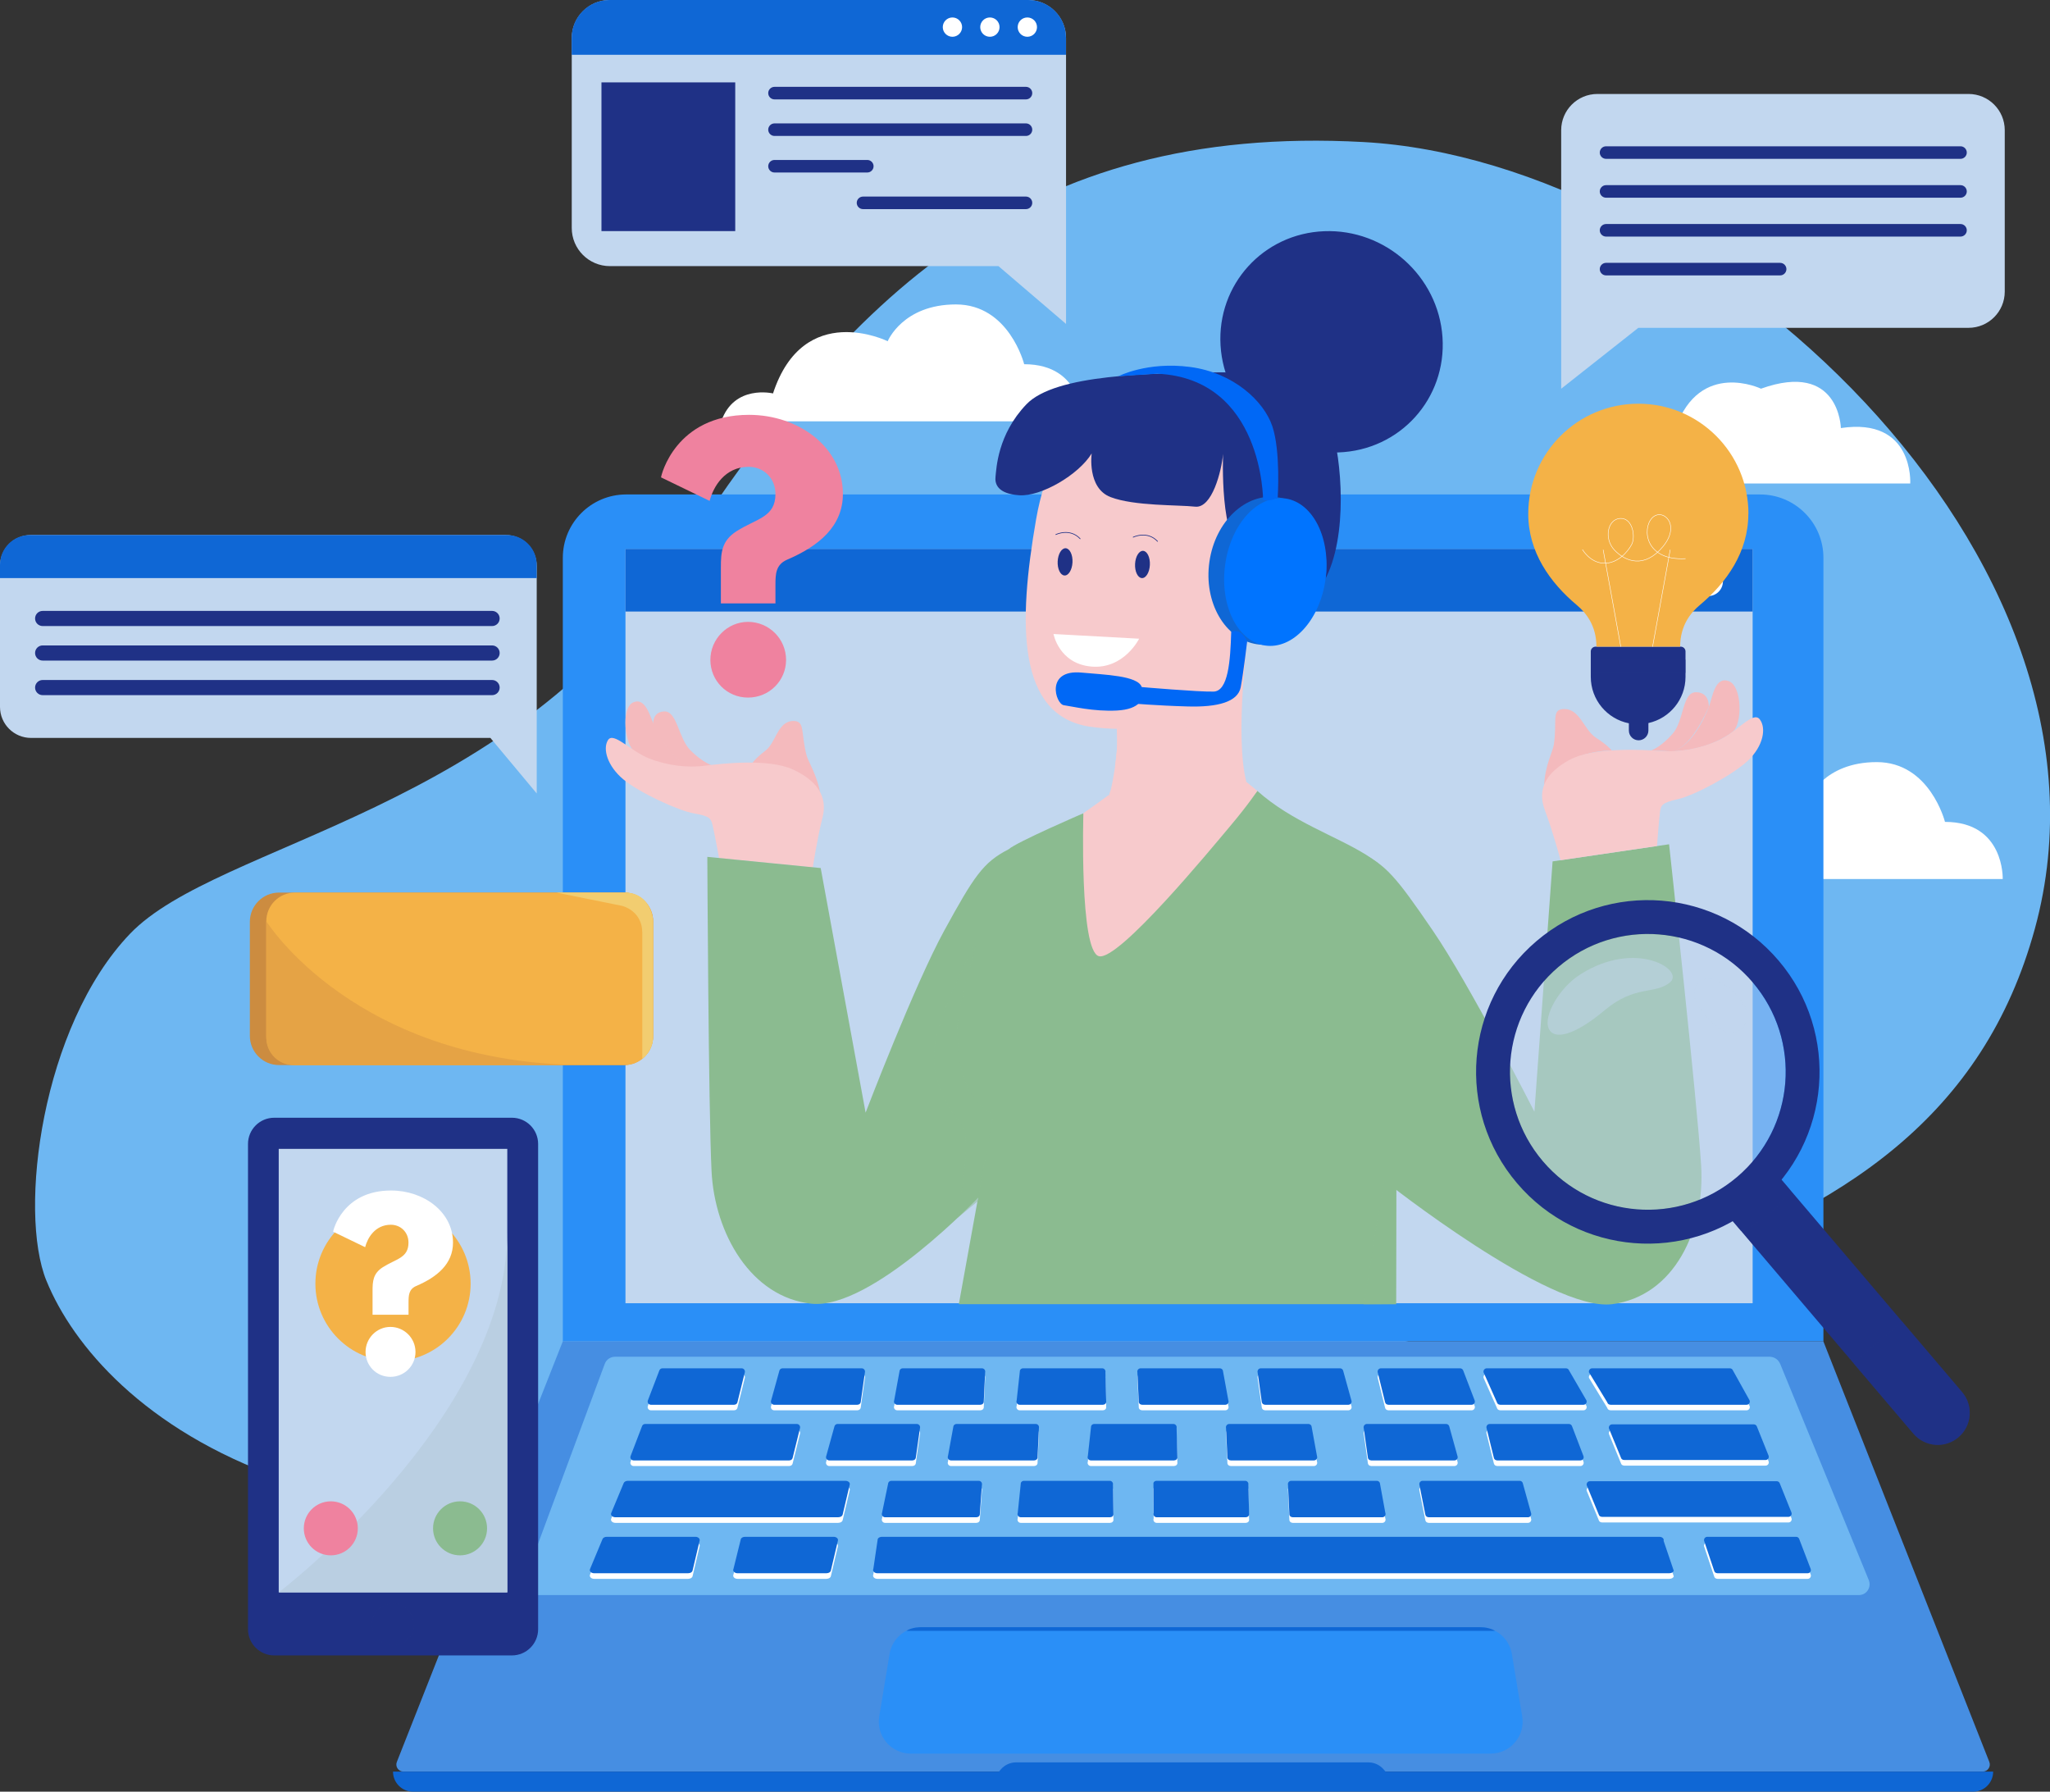 <?xml version="1.0" encoding="UTF-8"?> <svg xmlns="http://www.w3.org/2000/svg" width="2941" height="2570" viewBox="0 0 2941 2570" fill="none"><rect x="0" y="0" width="2941" height="2570" fill="#333333" stroke="none"/><g clip-path="url(#clip0_864_6617)"><path d="M66.618 1837.09C142.556 2023.5 477.105 2320.29 1300.59 2094.82C2124.16 1869.27 2772.75 1866.75 2919.28 1332.17C3065.81 797.582 2444.04 230.415 1956.24 203.75C1468.43 177.086 1216.95 425.9 976.578 796.447C736.121 1166.99 312.829 1207.11 186.239 1339.7C59.648 1472.3 25.934 1737.4 66.618 1837.17V1837.09Z" fill="#6EB7F2"></path><path d="M1034.77 604.366H1552.15C1552.15 604.366 1554.99 522.427 1469.32 522.427C1469.32 522.427 1447.77 436.68 1371.42 436.68C1295.08 436.68 1273.52 489.441 1273.52 489.441C1273.52 489.441 1153.01 430.034 1109 564.329C1109 564.329 1053.16 550.956 1034.77 604.285V604.366Z" fill="white"></path><path d="M2355.78 1260.85H2873.17C2873.17 1260.85 2876 1178.91 2790.34 1178.91C2790.34 1178.91 2768.78 1093.16 2692.44 1093.16C2616.1 1093.16 2594.54 1145.92 2594.54 1145.92C2594.54 1145.92 2474.03 1086.51 2430.02 1220.81C2430.02 1220.81 2374.18 1207.44 2355.78 1260.77V1260.85Z" fill="white"></path><path d="M2329.93 693.52H2740.5C2740.5 693.52 2746.17 598.209 2640.98 614.013C2640.98 614.013 2639.11 517.162 2526.38 557.523C2526.38 557.523 2438.85 515.622 2403.92 614.013C2403.92 614.013 2334.39 595.777 2329.85 693.52H2329.93Z" fill="white"></path><path d="M898.371 709.242H2525.08C2575.25 709.242 2615.93 749.928 2615.93 800.096V1923.97H807.439V800.096C807.439 749.928 848.123 709.242 898.29 709.242H898.371Z" fill="#2A8FF7"></path><path d="M2514.39 787.371H897.317V1869.35H2514.39V787.371Z" fill="#C2D7EF"></path><path d="M2514.39 787.371H897.317V877.171H2514.39V787.371Z" fill="#0F67D5"></path><path d="M2844.64 2541.15H578.734C571.602 2541.15 566.658 2533.93 569.333 2527.29L807.44 1923.97H2615.85L2853.96 2527.29C2856.55 2533.93 2851.69 2541.15 2844.56 2541.15H2844.64Z" fill="#468EE2"></path><path d="M2830.7 2570H592.673C576.708 2570 563.822 2557.11 563.822 2541.15H1433.18L1435.77 2538.07C1441.28 2531.67 1449.23 2527.94 1457.74 2527.94H1963.12C1971.47 2527.94 1979.41 2531.58 1984.93 2537.91L1987.68 2541.15H2859.47C2859.47 2557.11 2846.58 2570 2830.62 2570H2830.7Z" fill="#0F67D5"></path><path d="M2666.83 2287.96H767.647C756.544 2287.96 748.764 2276.77 752.654 2266.24L867.574 1956.39C869.843 1950.15 875.759 1946.1 882.405 1946.1H2538.7C2545.34 1946.1 2551.42 1950.23 2553.93 1956.39L2680.93 2266.24C2685.23 2276.77 2677.93 2287.96 2666.83 2287.96Z" fill="#6EB7F2"></path><path d="M1132.51 2102.85H908.988C905.746 2102.85 903.477 2099.6 904.692 2096.52L921.144 2053.57C921.792 2051.79 923.575 2050.57 925.439 2050.57H1143.2C1146.2 2050.57 1148.39 2053.41 1147.74 2056.32L1137.13 2099.28C1136.64 2101.39 1134.78 2102.76 1132.59 2102.76L1132.51 2102.85Z" fill="white"></path><path d="M1132.51 2094.82H908.988C905.746 2094.82 903.477 2091.58 904.692 2088.5L921.144 2045.55C921.792 2043.76 923.575 2042.55 925.439 2042.55H1143.2C1146.2 2042.55 1148.39 2045.38 1147.74 2048.3L1137.13 2091.26C1136.64 2093.36 1134.78 2094.74 1132.59 2094.74L1132.51 2094.82Z" fill="#0F67D5"></path><path d="M1309.26 2102.85H1189.64C1186.4 2102.85 1184.13 2099.6 1185.35 2096.52L1197.26 2053.57C1197.91 2051.79 1199.69 2050.57 1201.56 2050.57H1315.34C1318.34 2050.57 1320.53 2053.41 1319.88 2056.32L1313.8 2099.28C1313.32 2101.39 1311.45 2102.76 1309.26 2102.76V2102.85Z" fill="white"></path><path d="M1309.26 2094.82H1189.64C1186.4 2094.82 1184.13 2091.58 1185.35 2088.5L1197.26 2045.55C1197.91 2043.76 1199.69 2042.55 1201.56 2042.55H1315.34C1318.34 2042.55 1320.53 2045.38 1319.88 2048.3L1313.8 2091.26C1313.32 2093.36 1311.45 2094.74 1309.26 2094.74V2094.82Z" fill="#0F67D5"></path><path d="M1483.91 2102.85H1364.29C1361.05 2102.85 1358.78 2099.6 1360 2096.52L1367.86 2053.57C1368.51 2051.79 1370.29 2050.57 1372.15 2050.57H1485.94C1488.94 2050.57 1491.13 2053.41 1490.48 2056.32L1488.45 2099.28C1487.96 2101.39 1486.1 2102.76 1483.91 2102.76V2102.85Z" fill="white"></path><path d="M1483.91 2094.82H1364.29C1361.05 2094.82 1358.78 2091.58 1360 2088.5L1367.86 2045.55C1368.51 2043.76 1370.29 2042.55 1372.15 2042.55H1485.94C1488.94 2042.55 1491.13 2045.38 1490.48 2048.3L1488.45 2091.26C1487.96 2093.36 1486.1 2094.74 1483.91 2094.74V2094.82Z" fill="#0F67D5"></path><path d="M1684.58 2102.85H1564.96C1561.71 2102.85 1559.45 2099.6 1560.66 2096.52L1565.36 2053.57C1566.01 2051.79 1567.79 2050.57 1569.66 2050.57H1683.44C1686.44 2050.57 1688.63 2053.41 1687.98 2056.32L1689.12 2099.28C1688.63 2101.39 1686.77 2102.76 1684.58 2102.76V2102.85Z" fill="white"></path><path d="M1684.58 2094.82H1564.96C1561.71 2094.82 1559.45 2091.58 1560.66 2088.5L1565.36 2045.55C1566.01 2043.76 1567.79 2042.55 1569.66 2042.55H1683.44C1686.44 2042.55 1688.63 2045.38 1687.98 2048.3L1689.12 2091.26C1688.63 2093.36 1686.77 2094.74 1684.58 2094.74V2094.82Z" fill="#0F67D5"></path><path d="M2147.74 2102.85H2267.36C2270.6 2102.85 2272.87 2099.6 2271.66 2096.52L2255.21 2053.57C2254.56 2051.79 2252.78 2050.57 2250.91 2050.57H2137.13C2134.13 2050.57 2131.94 2053.41 2132.59 2056.32L2143.2 2099.28C2143.69 2101.39 2145.55 2102.76 2147.74 2102.76V2102.85Z" fill="white"></path><path d="M2147.74 2094.82H2267.36C2270.6 2094.82 2272.87 2091.58 2271.66 2088.5L2255.21 2045.55C2254.56 2043.76 2252.78 2042.55 2250.91 2042.55H2137.13C2134.13 2042.55 2131.94 2045.38 2132.59 2048.3L2143.2 2091.26C2143.69 2093.36 2145.55 2094.74 2147.74 2094.74V2094.82Z" fill="#0F67D5"></path><path d="M1967.01 2102.85H2086.64C2089.88 2102.85 2092.15 2099.6 2090.93 2096.52L2079.02 2053.57C2078.37 2051.79 2076.59 2050.57 2074.72 2050.57H1960.94C1957.94 2050.57 1955.75 2053.41 1956.4 2056.32L1962.48 2099.28C1962.96 2101.39 1964.83 2102.76 1967.01 2102.76V2102.85Z" fill="white"></path><path d="M1967.01 2094.82H2086.64C2089.88 2094.82 2092.15 2091.58 2090.93 2088.5L2079.02 2045.55C2078.37 2043.76 2076.59 2042.55 2074.72 2042.55H1960.94C1957.94 2042.55 1955.75 2045.38 1956.4 2048.3L1962.48 2091.26C1962.96 2093.36 1964.83 2094.74 1967.01 2094.74V2094.82Z" fill="#0F67D5"></path><path d="M1765.46 2102.85H1885.08C1888.32 2102.85 1890.59 2099.6 1889.37 2096.52L1881.51 2053.57C1880.87 2051.79 1879.08 2050.57 1877.22 2050.57H1763.43C1760.43 2050.57 1758.25 2053.41 1758.89 2056.32L1760.92 2099.28C1761.41 2101.39 1763.27 2102.76 1765.46 2102.76V2102.85Z" fill="white"></path><path d="M1765.46 2094.82H1885.08C1888.32 2094.82 1890.59 2091.58 1889.37 2088.5L1881.51 2045.55C1880.87 2043.76 1879.08 2042.55 1877.22 2042.55H1763.43C1760.43 2042.55 1758.25 2045.38 1758.89 2048.3L1760.92 2091.26C1761.41 2093.36 1763.27 2094.74 1765.46 2094.74V2094.82Z" fill="#0F67D5"></path><path d="M2330.01 2102.28H2532.94C2536.19 2102.28 2538.46 2099.04 2537.24 2095.96L2520.46 2054.14C2519.82 2052.35 2518.03 2051.14 2516.17 2051.14H2312.75C2309.75 2051.14 2307.56 2053.97 2308.21 2056.89L2325.39 2098.71C2325.88 2100.82 2327.74 2102.2 2329.93 2102.2L2330.01 2102.28Z" fill="white"></path><path d="M2330.01 2094.25H2532.94C2536.19 2094.25 2538.46 2091.01 2537.24 2087.93L2520.46 2046.11C2519.82 2044.33 2518.03 2043.11 2516.17 2043.11H2312.75C2309.75 2043.11 2307.56 2045.95 2308.21 2048.87L2325.39 2090.69C2325.88 2092.8 2327.74 2094.17 2329.93 2094.17L2330.01 2094.25Z" fill="#0F67D5"></path><path d="M1202.85 2184.38H882.81C878.434 2184.38 875.435 2181.13 876.975 2178.06L894.886 2135.1C895.777 2133.32 898.128 2132.1 900.721 2132.1H1212.98C1217.04 2132.1 1219.95 2134.94 1218.98 2137.86L1208.85 2180.81C1208.2 2182.92 1205.69 2184.3 1202.85 2184.3V2184.38Z" fill="white"></path><path d="M1202.85 2176.35H882.81C878.434 2176.35 875.435 2173.11 876.975 2170.03L894.886 2127.08C895.777 2125.29 898.128 2124.08 900.721 2124.08H1212.98C1217.04 2124.08 1219.95 2126.91 1218.98 2129.83L1208.85 2172.79C1208.2 2174.89 1205.69 2176.27 1202.85 2176.27V2176.35Z" fill="#0F67D5"></path><path d="M1401 2184.38H1269.71C1266.47 2184.38 1264.2 2181.13 1265.42 2178.06L1274.33 2135.1C1274.98 2133.32 1276.76 2132.1 1278.63 2132.1H1404.17C1407.16 2132.1 1409.35 2134.94 1408.7 2137.86L1405.62 2180.81C1405.14 2182.92 1403.27 2184.3 1401.09 2184.3L1401 2184.38Z" fill="white"></path><path d="M1401 2176.35H1269.71C1266.47 2176.35 1264.2 2173.11 1265.42 2170.03L1274.33 2127.08C1274.98 2125.29 1276.76 2124.08 1278.63 2124.08H1404.17C1407.16 2124.08 1409.35 2126.91 1408.7 2129.83L1405.62 2172.79C1405.14 2174.89 1403.27 2176.27 1401.09 2176.27L1401 2176.35Z" fill="#0F67D5"></path><path d="M1592.84 2184.38H1464.38C1461.14 2184.38 1458.87 2181.13 1460.09 2178.06L1464.54 2135.1C1465.19 2133.32 1466.97 2132.1 1468.84 2132.1H1592.11C1595.1 2132.1 1597.29 2134.94 1596.64 2137.86L1597.37 2180.81C1596.89 2182.92 1595.02 2184.3 1592.84 2184.3V2184.38Z" fill="white"></path><path d="M1592.84 2176.35H1464.38C1461.14 2176.35 1458.87 2173.11 1460.09 2170.03L1464.54 2127.08C1465.19 2125.29 1466.97 2124.08 1468.84 2124.08H1592.11C1595.1 2124.08 1597.29 2126.91 1596.64 2129.83L1597.37 2172.79C1596.89 2174.89 1595.02 2176.27 1592.84 2176.27V2176.35Z" fill="#0F67D5"></path><path d="M1787.5 2184.38H1659.37C1656.13 2184.38 1653.86 2181.13 1655.08 2178.06L1654.75 2135.1C1655.4 2133.32 1657.18 2132.1 1659.05 2132.1H1786.37C1789.37 2132.1 1791.55 2134.94 1790.91 2137.86L1792.04 2180.81C1791.55 2182.92 1789.69 2184.3 1787.5 2184.3V2184.38Z" fill="white"></path><path d="M1787.5 2176.35H1659.37C1656.13 2176.35 1653.86 2173.11 1655.08 2170.03L1654.75 2127.08C1655.4 2125.29 1657.18 2124.08 1659.05 2124.08H1786.37C1789.37 2124.08 1791.55 2126.91 1790.91 2129.83L1792.04 2172.79C1791.55 2174.89 1789.69 2176.27 1787.5 2176.27V2176.35Z" fill="#0F67D5"></path><path d="M2049.44 2184.38H2192.15C2195.4 2184.38 2197.67 2181.13 2196.45 2178.06L2184.54 2135.1C2183.89 2133.32 2182.11 2132.1 2180.24 2132.1H2040.85C2037.85 2132.1 2035.66 2134.94 2036.31 2137.86L2044.9 2180.81C2045.38 2182.92 2047.25 2184.3 2049.44 2184.3V2184.38Z" fill="white"></path><path d="M2049.44 2176.35H2192.15C2195.4 2176.35 2197.67 2173.11 2196.45 2170.03L2184.54 2127.08C2183.89 2125.29 2182.11 2124.08 2180.24 2124.08H2040.85C2037.85 2124.08 2035.66 2126.91 2036.31 2129.83L2044.9 2172.79C2045.38 2174.89 2047.25 2176.27 2049.44 2176.27V2176.35Z" fill="#0F67D5"></path><path d="M1854.36 2184.38H1983.14C1986.38 2184.38 1988.65 2181.13 1987.44 2178.06L1979.58 2135.1C1978.93 2133.32 1977.15 2132.1 1975.28 2132.1H1852.34C1849.34 2132.1 1847.15 2134.94 1847.8 2137.86L1849.83 2180.81C1850.31 2182.92 1852.18 2184.3 1854.36 2184.3V2184.38Z" fill="white"></path><path d="M1854.36 2176.35H1983.14C1986.38 2176.35 1988.65 2173.11 1987.44 2170.03L1979.58 2127.08C1978.93 2125.29 1977.15 2124.08 1975.28 2124.08H1852.34C1849.34 2124.08 1847.15 2126.91 1847.8 2129.83L1849.83 2172.79C1850.31 2174.89 1852.18 2176.27 1854.36 2176.27V2176.35Z" fill="#0F67D5"></path><path d="M2298.08 2183.81H2565.77C2569.01 2183.81 2571.28 2180.57 2570.06 2177.49L2553.29 2135.67C2552.64 2133.88 2550.85 2132.67 2548.99 2132.67H2280.9C2277.9 2132.67 2275.71 2135.5 2276.36 2138.42L2293.54 2180.24C2294.03 2182.35 2295.89 2183.73 2298.08 2183.73V2183.81Z" fill="white"></path><path d="M2298.08 2175.79H2565.77C2569.01 2175.79 2571.28 2172.54 2570.06 2169.46L2553.29 2127.64C2552.64 2125.86 2550.85 2124.64 2548.99 2124.64H2280.9C2277.9 2124.64 2275.71 2127.48 2276.36 2130.4L2293.54 2172.22C2294.03 2174.33 2295.89 2175.7 2298.08 2175.7V2175.79Z" fill="#0F67D5"></path><path d="M1053.41 2022.93H933.787C930.545 2022.93 928.276 2019.69 929.492 2016.61L945.943 1973.66C946.592 1971.87 948.375 1970.66 950.239 1970.66H1064.02C1067.02 1970.66 1069.21 1973.49 1068.56 1976.41L1057.95 2019.37C1057.46 2021.47 1055.6 2022.85 1053.41 2022.85V2022.93Z" fill="white"></path><path d="M1053.41 2014.99H933.787C930.545 2014.99 928.276 2011.75 929.492 2008.67L945.943 1965.71C946.592 1963.93 948.375 1962.71 950.239 1962.71H1064.02C1067.02 1962.71 1069.21 1965.55 1068.56 1968.47L1057.95 2011.42C1057.46 2013.53 1055.6 2014.91 1053.41 2014.91V2014.99Z" fill="#0F67D5"></path><path d="M1230.25 2022.93H1110.62C1107.38 2022.93 1105.11 2019.69 1106.33 2016.61L1118.24 1973.66C1118.89 1971.87 1120.67 1970.66 1122.54 1970.66H1236.32C1239.32 1970.66 1241.51 1973.49 1240.86 1976.41L1234.78 2019.37C1234.3 2021.47 1232.43 2022.85 1230.25 2022.85V2022.93Z" fill="white"></path><path d="M1230.25 2014.99H1110.62C1107.38 2014.99 1105.11 2011.75 1106.33 2008.67L1118.24 1965.71C1118.89 1963.93 1120.67 1962.71 1122.54 1962.71H1236.32C1239.32 1962.71 1241.51 1965.55 1240.86 1968.47L1234.78 2011.42C1234.3 2013.53 1232.43 2014.91 1230.25 2014.91V2014.99Z" fill="#0F67D5"></path><path d="M1406.76 2022.93H1287.14C1283.9 2022.93 1281.63 2019.69 1282.84 2016.61L1290.7 1973.66C1291.35 1971.87 1293.14 1970.66 1295 1970.66H1408.78C1411.78 1970.66 1413.97 1973.49 1413.32 1976.41L1411.3 2019.37C1410.81 2021.47 1408.95 2022.85 1406.76 2022.85V2022.93Z" fill="white"></path><path d="M1406.76 2014.99H1287.14C1283.9 2014.99 1281.63 2011.75 1282.84 2008.67L1290.7 1965.71C1291.35 1963.93 1293.14 1962.71 1295 1962.71H1408.78C1411.78 1962.71 1413.97 1965.55 1413.32 1968.47L1411.3 2011.42C1410.81 2013.53 1408.95 2014.91 1406.76 2014.91V2014.99Z" fill="#0F67D5"></path><path d="M1582.46 2022.93H1462.84C1459.6 2022.93 1457.33 2019.69 1458.55 2016.61L1463.25 1973.66C1463.89 1971.87 1465.68 1970.66 1467.54 1970.66H1581.33C1584.33 1970.66 1586.51 1973.49 1585.87 1976.41L1587 2019.37C1586.51 2021.47 1584.65 2022.85 1582.46 2022.85V2022.93Z" fill="white"></path><path d="M1582.46 2014.99H1462.84C1459.6 2014.99 1457.33 2011.75 1458.55 2008.67L1463.25 1965.71C1463.89 1963.93 1465.68 1962.71 1467.54 1962.71H1581.33C1584.33 1962.71 1586.51 1965.55 1585.87 1968.47L1587 2011.42C1586.51 2013.53 1584.65 2014.91 1582.46 2014.91V2014.99Z" fill="#0F67D5"></path><path d="M1991.65 2022.93H2111.27C2114.51 2022.93 2116.78 2019.69 2115.57 2016.61L2099.12 1973.66C2098.47 1971.87 2096.68 1970.66 2094.82 1970.66H1981.04C1978.04 1970.66 1975.85 1973.49 1976.5 1976.41L1987.11 2019.37C1987.6 2021.47 1989.46 2022.85 1991.65 2022.85V2022.93Z" fill="white"></path><path d="M1991.65 2014.99H2111.27C2114.51 2014.99 2116.78 2011.75 2115.57 2008.67L2099.12 1965.71C2098.47 1963.93 2096.68 1962.71 2094.82 1962.71H1981.04C1978.04 1962.71 1975.85 1965.55 1976.5 1968.47L1987.11 2011.42C1987.6 2013.53 1989.46 2014.91 1991.65 2014.91V2014.99Z" fill="#0F67D5"></path><path d="M1814.81 2022.93H1934.43C1937.68 2022.93 1939.95 2019.69 1938.73 2016.61L1926.82 1973.66C1926.17 1971.87 1924.39 1970.66 1922.52 1970.66H1808.74C1805.74 1970.66 1803.55 1973.49 1804.2 1976.41L1810.28 2019.37C1810.76 2021.47 1812.63 2022.85 1814.81 2022.85V2022.93Z" fill="white"></path><path d="M1814.81 2014.99H1934.43C1937.68 2014.99 1939.95 2011.75 1938.73 2008.67L1926.82 1965.71C1926.17 1963.93 1924.39 1962.71 1922.52 1962.71H1808.74C1805.74 1962.71 1803.55 1965.55 1804.2 1968.47L1810.28 2011.42C1810.76 2013.53 1812.63 2014.91 1814.81 2014.91V2014.99Z" fill="#0F67D5"></path><path d="M1638.3 2022.93H1757.92C1761.16 2022.93 1763.43 2019.69 1762.22 2016.61L1754.36 1973.66C1753.71 1971.87 1751.92 1970.66 1750.06 1970.66H1636.27C1633.28 1970.66 1631.09 1973.49 1631.74 1976.41L1633.76 2019.37C1634.25 2021.47 1636.11 2022.85 1638.3 2022.85V2022.93Z" fill="white"></path><path d="M1638.3 2014.99H1757.92C1761.16 2014.99 1763.43 2011.75 1762.22 2008.67L1754.36 1965.71C1753.71 1963.93 1751.92 1962.71 1750.06 1962.71H1636.27C1633.28 1962.71 1631.09 1965.55 1631.74 1968.47L1633.76 2011.42C1634.25 2013.53 1636.11 2014.91 1638.3 2014.91V2014.99Z" fill="#0F67D5"></path><path d="M2310.4 2022.93H2505.71C2508.95 2022.93 2511.22 2019.69 2510.01 2016.61L2486.1 1973.66C2485.45 1971.87 2483.67 1970.66 2481.81 1970.66H2284.14C2281.14 1970.66 2278.95 1973.49 2279.6 1976.41L2305.78 2019.37C2306.26 2021.47 2308.13 2022.85 2310.32 2022.85L2310.4 2022.93Z" fill="white"></path><path d="M2310.4 2014.99H2505.71C2508.95 2014.99 2511.22 2011.75 2510.01 2008.67L2486.1 1965.71C2485.45 1963.93 2483.67 1962.71 2481.81 1962.71H2284.14C2281.14 1962.71 2278.95 1965.55 2279.6 1968.47L2305.78 2011.42C2306.26 2013.53 2308.13 2014.91 2310.32 2014.91L2310.4 2014.99Z" fill="#0F67D5"></path><path d="M2152.04 2022.93H2271.66C2274.9 2022.93 2277.17 2019.69 2275.95 2016.61L2250.99 1973.66C2250.34 1971.87 2248.56 1970.66 2246.7 1970.66H2132.91C2129.91 1970.66 2127.72 1973.49 2128.37 1976.41L2147.5 2019.37C2147.99 2021.47 2149.85 2022.85 2152.04 2022.85V2022.93Z" fill="white"></path><path d="M2152.04 2014.99H2271.66C2274.9 2014.99 2277.17 2011.75 2275.95 2008.67L2250.99 1965.71C2250.34 1963.93 2248.56 1962.71 2246.7 1962.71H2132.91C2129.91 1962.71 2127.72 1965.55 2128.37 1968.47L2147.5 2011.42C2147.99 2013.53 2149.85 2014.91 2152.04 2014.91V2014.99Z" fill="#0F67D5"></path><path d="M987.6 2264.7H852.419C848.042 2264.7 845.044 2261.46 846.584 2258.38L864.494 2215.42C865.386 2213.64 867.736 2212.42 870.329 2212.42H997.649C1001.7 2212.42 1004.62 2215.26 1003.65 2218.18L993.516 2261.13C992.868 2263.24 990.355 2264.62 987.519 2264.62L987.6 2264.7Z" fill="white"></path><path d="M987.6 2256.67H852.419C848.042 2256.67 845.044 2253.43 846.584 2250.35L864.494 2207.4C865.386 2205.61 867.736 2204.4 870.329 2204.4H997.649C1001.7 2204.4 1004.62 2207.24 1003.65 2210.15L993.516 2253.11C992.868 2255.21 990.355 2256.59 987.519 2256.59L987.6 2256.67Z" fill="#0F67D5"></path><path d="M1186 2264.7H1058.11C1053.73 2264.7 1050.73 2261.46 1052.27 2258.38L1062.89 2215.42C1063.78 2213.64 1066.13 2212.42 1068.72 2212.42H1196.04C1200.1 2212.42 1203.01 2215.26 1202.04 2218.18L1191.91 2261.13C1191.26 2263.24 1188.75 2264.62 1185.91 2264.62L1186 2264.7Z" fill="white"></path><path d="M1186 2256.67H1058.11C1053.73 2256.67 1050.73 2253.43 1052.27 2250.35L1062.89 2207.4C1063.78 2205.61 1066.13 2204.4 1068.72 2204.4H1196.04C1200.1 2204.4 1203.01 2207.24 1202.04 2210.15L1191.91 2253.11C1191.26 2255.21 1188.75 2256.59 1185.91 2256.59L1186 2256.67Z" fill="#0F67D5"></path><path d="M2395.25 2264.7H1258.77C1254.4 2264.7 1251.4 2261.46 1252.94 2258.38L1259.26 2215.42C1260.15 2213.64 1262.5 2212.42 1265.09 2212.42H2380.66C2384.71 2212.42 2387.63 2215.26 2386.66 2218.18L2401.25 2261.13C2400.6 2263.24 2398.09 2264.62 2395.25 2264.62V2264.7Z" fill="white"></path><path d="M2395.25 2256.67H1258.77C1254.4 2256.67 1251.4 2253.43 1252.94 2250.35L1259.26 2207.4C1260.15 2205.61 1262.5 2204.4 1265.09 2204.4H2380.66C2384.71 2204.4 2387.63 2207.24 2386.66 2210.15L2401.25 2253.11C2400.6 2255.21 2398.09 2256.59 2395.25 2256.59V2256.67Z" fill="#0F67D5"></path><path d="M2463.81 2264.7H2593.32C2596.56 2264.7 2598.83 2261.46 2597.62 2258.38L2581.16 2215.42C2580.52 2213.64 2578.73 2212.42 2576.87 2212.42H2449.31C2446.31 2212.42 2444.12 2215.26 2444.77 2218.18L2459.19 2261.13C2459.68 2263.24 2461.54 2264.62 2463.73 2264.62L2463.81 2264.7Z" fill="white"></path><path d="M2463.81 2256.67H2593.32C2596.56 2256.67 2598.83 2253.43 2597.62 2250.35L2581.16 2207.4C2580.52 2205.61 2578.73 2204.4 2576.87 2204.4H2449.31C2446.31 2204.4 2444.12 2207.24 2444.77 2210.15L2459.19 2253.11C2459.68 2255.21 2461.54 2256.59 2463.73 2256.59L2463.81 2256.67Z" fill="#0F67D5"></path><path d="M2138.58 2515.37H1306.59C1278.3 2515.37 1256.75 2490 1261.37 2462.04L1276.2 2372.41C1279.84 2350.28 1298.97 2334.07 1321.42 2334.07H2123.75C2146.2 2334.07 2165.25 2350.28 2168.98 2372.41L2183.81 2462.04C2188.43 2489.92 2166.87 2515.37 2138.58 2515.37Z" fill="#2A8FF7"></path><path d="M1300.19 2339.34H2144.91C2144.91 2339.34 2137.04 2334.07 2123.75 2334.07H1321.42C1321.42 2334.07 1308.61 2333.75 1300.27 2339.34H1300.19Z" fill="#0F67D5"></path><path d="M2292 854.963C2303.59 854.963 2312.99 845.565 2312.99 833.972C2312.99 822.379 2303.59 812.98 2292 812.98C2280.41 812.98 2271.01 822.379 2271.01 833.972C2271.01 845.565 2280.41 854.963 2292 854.963Z" fill="white"></path><path d="M2392.41 833.972C2392.41 845.561 2383.01 854.963 2371.42 854.963C2359.83 854.963 2350.43 845.561 2350.43 833.972C2350.43 822.382 2359.83 812.98 2371.42 812.98C2383.01 812.98 2392.41 822.382 2392.41 833.972Z" fill="white"></path><path d="M2450.77 854.963C2462.36 854.963 2471.76 845.565 2471.76 833.972C2471.76 822.379 2462.36 812.98 2450.77 812.98C2439.17 812.98 2429.77 822.379 2429.77 833.972C2429.77 845.565 2439.17 854.963 2450.77 854.963Z" fill="white"></path><path d="M1078.45 1095.68C1078.45 1095.68 1082.58 1088.55 1098.14 1076.71C1113.62 1064.88 1115.33 1034.25 1138.42 1034.16C1155.36 1034.16 1148.55 1050.86 1157.22 1083.68C1159.66 1092.92 1172.7 1112.21 1176.92 1139.44C1176.92 1139.44 1151.31 1094.22 1078.45 1095.68Z" fill="#F4BABD"></path><path d="M910.77 1078.41C896.426 1069.01 890.347 1015.44 908.42 1007.5C926.493 999.555 932.814 1028.81 939.298 1042.1C947.159 1057.99 973.417 1103.78 1002.43 1100.62C1002.43 1100.62 953.075 1106.05 910.77 1078.41Z" fill="#F4BABD"></path><path d="M937.434 1042.1C937.434 1042.1 933.544 1021.68 952.589 1020.47C971.634 1019.33 973.012 1059.04 990.842 1076.63C1008.67 1094.22 1022.37 1098.27 1022.37 1098.27L997.73 1100.78C997.73 1100.78 974.795 1108.4 937.515 1042.1H937.434Z" fill="#F4BABD"></path><path d="M1031.61 1230.78C1031.61 1230.78 1024.39 1191.8 1022.12 1183.04C1019.86 1174.29 1018.48 1170.56 995.948 1166.83C973.498 1163.03 917.173 1137.01 894.319 1117.96C871.464 1099 864.332 1074.28 872.194 1061.64C880.055 1048.99 904.449 1077.44 931.437 1087.98C958.505 1098.51 987.276 1101.51 1011.35 1098.35C1035.5 1095.19 1102.84 1087.73 1137.45 1103.7C1172.06 1119.67 1187.78 1142.44 1180 1172.83C1172.22 1203.22 1166.14 1244.15 1166.14 1244.15L1031.53 1230.86L1031.61 1230.78Z" fill="#F7CACC"></path><path d="M1446.71 1218.38C1410.32 1236.94 1397.2 1257.29 1354.73 1334.69C1312.1 1412.33 1241.83 1595.98 1241.83 1595.98L1177.4 1245.13L1014.75 1229.08C1014.75 1229.08 1016.37 1591.36 1020.83 1680.11C1025.29 1769.34 1077.48 1860.92 1164.19 1870C1251.24 1879.08 1406.52 1714.63 1406.52 1714.63C1406.52 1714.63 1439.1 1620.7 1453.28 1539.41C1467.38 1458.36 1446.79 1218.38 1446.79 1218.38H1446.71Z" fill="#8BBB90"></path><path d="M1554.34 1166.51C1554.34 1166.51 1457.74 1208.09 1446.79 1218.38C1435.85 1228.75 1387.39 1392.71 1376.53 1456.17C1365.67 1519.87 1389.42 1584.31 1424.83 1598.49L1375.56 1870.73H2002.92C2002.92 1870.73 2003.89 1330.22 2004.54 1304.13C2005.19 1278.03 2003.57 1253.15 1959.72 1226C1916.04 1198.85 1852.66 1178.18 1803.87 1134.5C1803.87 1134.5 1688.79 1264.17 1635.63 1264.33C1582.54 1264.5 1554.34 1166.59 1554.34 1166.59V1166.51Z" fill="#8BBB90"></path><g style="mix-blend-mode:multiply" opacity="0.5"><path d="M1403.03 1347.09C1403.03 1347.09 1373.69 1446.29 1373.85 1469.95C1373.94 1493.62 1370.78 1570.77 1424.75 1598.49L1402.14 1723.55L1373.85 1746.81C1373.85 1746.81 1393.95 1632.78 1382.04 1616.89C1370.13 1601.01 1326.12 1550.43 1344.27 1484.22C1362.43 1418 1403.03 1347 1403.03 1347V1347.09Z" fill="#8BBB90"></path></g><path d="M1790.5 910.078C1790.5 910.078 1770.97 1054.91 1788.07 1121.53C1788.07 1121.53 1715.45 1230.86 1638.06 1223.65C1560.9 1216.44 1593.81 1132.07 1593.81 1132.07C1593.81 1132.07 1605.88 1079.95 1602.24 1045.43C1602.24 1045.43 1655.64 1033.03 1706.54 1007.9C1757.52 982.777 1790.58 910.078 1790.58 910.078H1790.5Z" fill="#F7CACC"></path><path d="M1591.13 1140.01C1591.13 1140.01 1564.31 1159.62 1554.26 1166.51C1554.26 1166.51 1548.42 1364.35 1576.55 1371.56C1604.67 1378.85 1737.09 1217.9 1764.16 1185.8C1791.23 1153.71 1803.79 1134.42 1803.79 1134.42L1787.99 1121.45C1787.99 1121.45 1705.16 1206.31 1641.22 1197.8C1577.36 1189.29 1591.21 1139.93 1591.21 1139.93L1591.13 1140.01Z" fill="#F7CACC"></path><path d="M1948.62 1221.87C1987.68 1238.81 2003.4 1258.58 2055.51 1334.77C2108.03 1411.36 2201.31 1594.6 2201.31 1594.6L2227.41 1235.57L2394.52 1211.01C2394.52 1211.01 2434.96 1581.31 2440.55 1672.25C2446.23 1763.67 2402.38 1858.9 2313.15 1870.65C2224.17 1882.4 1985.82 1693.4 1985.82 1693.4C1985.82 1693.4 1960.77 1630.99 1948.54 1537.55C1937.6 1453.91 1948.54 1221.95 1948.54 1221.95L1948.62 1221.87Z" fill="#8BBB90"></path><g style="mix-blend-mode:multiply"><path d="M1602.16 1045.35C1602.16 1045.35 1682.96 1049.64 1734.01 1005.71C1734.01 1005.71 1678.82 1088.14 1599.72 1099.08C1599.72 1099.08 1602.4 1079.31 1602.64 1069.66C1602.88 1060.02 1602.16 1045.35 1602.16 1045.35Z" fill="#F7CACC"></path></g><path d="M2069.45 483.69C2075.45 571.788 2008.51 645.946 1920.01 648.945C1831.75 651.944 1756.22 582.973 1751.03 495.361C1745.93 408.154 1812.38 335.05 1899.75 331.646C1987.36 328.242 2063.46 396.078 2069.45 483.69Z" fill="#1F3186"></path><path d="M1674.93 549.906C1602.88 546.34 1512.03 597.805 1486.42 744.905C1460.65 893.14 1458.06 1027.44 1564.71 1042.51C1671.85 1057.58 1770.48 1015.12 1790.42 910.079C1810.28 805.61 1839.86 558.092 1674.85 549.906H1674.93Z" fill="#F7CACC"></path><path d="M1747.79 534.102C1651.92 535.318 1514.3 536.371 1472.57 579.893C1430.83 623.416 1429.53 672.692 1428.24 683.309C1426.94 693.926 1430.91 708.191 1462.19 710.379C1493.48 712.567 1547.53 681.04 1566.17 650.404C1566.17 650.404 1559.2 700.005 1593.32 713.054C1627.52 726.102 1690.33 723.995 1714.56 726.751C1738.88 729.506 1752.41 675.853 1754.68 650.972C1754.68 650.972 1749.33 781.052 1785.15 788.67C1785.15 788.67 1769.59 903.433 1790.5 909.998C1811.49 916.563 1864.58 897.03 1899.91 833.165C1935.16 769.462 1924.14 655.834 1910.28 613.852C1896.43 571.951 1840.18 532.886 1747.79 534.102Z" fill="#1F3186"></path><path d="M1511.47 909.429L1634.25 916.156C1634.25 916.156 1612.45 960.164 1565.77 956.112C1519.17 952.059 1511.39 909.348 1511.39 909.348L1511.47 909.429Z" fill="white"></path><g style="mix-blend-mode:multiply"><path d="M1577.36 797.828C1566.58 817.279 1549.56 859.019 1557.5 869.474C1565.44 879.929 1581.49 875.147 1581.49 875.147" stroke="#F7CACC" stroke-width="0.67" stroke-miterlimit="10" stroke-linecap="round"></path></g><path d="M1649.65 810.474C1649.08 821.253 1643.89 829.682 1638.06 829.196C1632.22 828.791 1627.85 819.632 1628.41 808.853C1628.98 798.074 1634.17 789.726 1640 790.131C1645.84 790.537 1650.21 799.614 1649.65 810.393V810.474Z" fill="#1F3186"></path><path d="M1625.74 770.517C1625.74 770.517 1645.76 760.63 1660.67 776.515" stroke="#1F3186" stroke-miterlimit="10" stroke-linecap="round"></path><path d="M1901.61 831.22C1893.51 889.655 1849.42 931.313 1803.23 924.1C1757.19 916.968 1726.64 863.882 1735.07 805.691C1743.41 747.742 1787.26 706.408 1833.05 713.297C1879 720.186 1909.72 772.948 1901.61 831.139V831.22Z" fill="#0F67D5"></path><path d="M1901.61 831.221C1893.51 889.656 1854.53 932.044 1814.65 925.884C1774.86 919.725 1749.41 867.368 1757.76 809.177C1766.03 751.147 1804.85 709.084 1844.4 715.081C1884.03 721.079 1909.72 772.949 1901.61 831.221Z" fill="#0074FF"></path><path d="M1812.06 717.107C1812.06 717.107 1812.06 543.261 1660.43 536.048L1604.51 539.695C1604.51 539.695 1645.68 518.218 1707.59 526.403C1769.67 534.67 1813.27 575.356 1825.35 611.422C1837.43 647.569 1833.05 713.46 1833.05 713.46C1833.05 713.46 1824.38 719.782 1812.06 717.107Z" fill="#0068F6"></path><path d="M1789.2 920.373C1789.2 920.373 1783.94 964.706 1779.97 985.697C1775.99 1006.77 1747.14 1014.63 1703.62 1013.33C1660.18 1012.12 1622.17 1008.88 1622.17 1008.88C1622.17 1008.88 1614.07 986.265 1637.98 985.535C1637.98 985.535 1719.91 992.586 1740.98 992.019C1762.05 991.452 1765.13 948.335 1766.35 906.109C1766.35 906.109 1780.13 899.382 1789.12 920.292L1789.2 920.373Z" fill="#0068F6"></path><path d="M1551.83 964.787C1584.24 967.867 1632.55 969.002 1637.98 985.535C1643.41 1002.07 1635.63 1017.47 1602.16 1019.17C1568.77 1020.87 1538.13 1013.17 1526.22 1011.55C1514.3 1009.93 1499.15 959.762 1551.83 964.787Z" fill="#0068F6"></path><path d="M1538.62 806.744C1538.05 817.523 1532.86 825.952 1527.03 825.466C1521.19 825.06 1516.82 815.902 1517.38 805.123C1517.95 794.343 1523.14 785.996 1528.97 786.401C1534.81 786.806 1539.18 795.883 1538.62 806.663V806.744Z" fill="#1F3186"></path><path d="M1514.71 766.787C1514.71 766.787 1534.73 756.899 1549.64 772.784" stroke="#1F3186" stroke-miterlimit="10" stroke-linecap="round"></path><g style="mix-blend-mode:multiply" opacity="0.5"><path d="M2003.16 1706.69L1985.9 1693.32L1956.32 1871.13L2002.84 1870.73L2003.16 1706.69Z" fill="#8BBB90"></path></g><path d="M2485.7 1049.64C2499.72 1039.19 2499.8 983.994 2479.94 976.943C2460.09 969.892 2456.84 1000.2 2451.49 1014.14C2445.09 1030.92 2422.97 1079.14 2392.25 1077.6C2392.25 1077.6 2444.52 1080.44 2485.7 1049.72V1049.64Z" fill="#F4BABD"></path><path d="M2451.49 1014.14C2451.49 1014.14 2453.2 992.991 2433.1 992.91C2413.08 992.91 2416.24 1033.51 2399.63 1052.48C2383.01 1071.44 2369.24 1076.31 2369.24 1076.31L2395.25 1077.52C2395.25 1077.52 2420.13 1084.01 2451.49 1014.06V1014.14Z" fill="#F4BABD"></path><path d="M2312.1 1076.31C2312.1 1076.31 2306.91 1069.26 2289.49 1058.07C2272.06 1046.89 2266.71 1015.85 2242.81 1017.06C2225.3 1017.95 2234.3 1034.65 2229.11 1068.45C2227.65 1078.01 2216.47 1098.27 2215.25 1126.15C2215.25 1126.15 2236.49 1078.82 2312.18 1076.31H2312.1Z" fill="#F4BABD"></path><path d="M2377.18 1213.52C2377.18 1213.52 2380.18 1173.32 2381.55 1164.32C2382.85 1155.33 2383.9 1151.44 2407 1146.33C2430.1 1141.23 2486.1 1111.56 2507.9 1090.81C2529.7 1070.07 2534.32 1044.37 2524.6 1031.81C2514.87 1019.33 2492.5 1049.8 2465.35 1062.12C2438.2 1074.44 2408.46 1079.06 2382.85 1077.2C2357.32 1075.33 2286.33 1071.52 2252.37 1089.6C2218.41 1107.75 2204.8 1131.66 2216.31 1162.14C2227.81 1192.61 2238.84 1233.86 2238.84 1233.86L2377.1 1213.52H2377.18Z" fill="#F7CACC"></path><path d="M1529.38 54.788C1529.38 24.476 1504.82 0 1474.59 0H875.03C844.72 0 820.245 24.557 820.245 54.788V326.944C820.245 357.255 844.801 381.731 875.03 381.731H1432.45L1529.38 464.642V54.788Z" fill="#C2D7EF"></path><path d="M820.164 78.616H1529.3V54.139C1529.38 24.233 1505.15 0 1475.16 0H874.301C844.396 0 820.164 24.233 820.164 54.139V78.616Z" fill="#0F67D5"></path><path d="M1380.26 38.902C1380.26 46.52 1374.02 52.761 1366.4 52.761C1358.78 52.761 1352.54 46.52 1352.54 38.902C1352.54 31.284 1358.78 25.043 1366.4 25.043C1374.02 25.043 1380.26 31.284 1380.26 38.902Z" fill="white"></path><path d="M1420.13 52.761C1427.78 52.761 1433.99 46.556 1433.99 38.902C1433.99 31.248 1427.78 25.043 1420.13 25.043C1412.48 25.043 1406.27 31.248 1406.27 38.902C1406.27 46.556 1412.48 52.761 1420.13 52.761Z" fill="white"></path><path d="M1473.86 52.761C1481.52 52.761 1487.72 46.556 1487.72 38.902C1487.72 31.248 1481.52 25.043 1473.86 25.043C1466.21 25.043 1460 31.248 1460 38.902C1460 46.556 1466.21 52.761 1473.86 52.761Z" fill="white"></path><path d="M1054.79 118.168H862.874V331.484H1054.79V118.168Z" fill="#1F3186"></path><path d="M1471.92 142.563H1111.11C1106.17 142.563 1102.12 138.51 1102.12 133.567C1102.12 128.623 1106.17 124.57 1111.11 124.57H1471.92C1476.86 124.57 1480.91 128.623 1480.91 133.567C1480.91 138.51 1476.86 142.563 1471.92 142.563Z" fill="#1F3186"></path><path d="M1471.92 195H1111.11C1106.17 195 1102.12 190.948 1102.12 186.004C1102.12 181.06 1106.17 177.008 1111.11 177.008H1471.92C1476.86 177.008 1480.91 181.06 1480.91 186.004C1480.91 190.948 1476.86 195 1471.92 195Z" fill="#1F3186"></path><path d="M1244.27 247.438H1111.11C1106.17 247.438 1102.12 243.385 1102.12 238.442C1102.12 233.498 1106.17 229.445 1111.11 229.445H1244.27C1249.21 229.445 1253.26 233.498 1253.26 238.442C1253.26 243.385 1249.21 247.438 1244.27 247.438Z" fill="#1F3186"></path><path d="M1471.92 299.957H1238.11C1233.16 299.957 1229.11 295.905 1229.11 290.961C1229.11 286.017 1233.16 281.965 1238.11 281.965H1471.92C1476.86 281.965 1480.91 286.017 1480.91 290.961C1480.91 295.905 1476.86 299.957 1471.92 299.957Z" fill="#1F3186"></path><path d="M2824.13 134.781H2291.68C2262.99 134.781 2239.73 158.042 2239.73 186.732V557.603L2350.43 470.235H2824.13C2852.82 470.235 2876.08 446.974 2876.08 418.284V186.732C2876.08 158.042 2852.82 134.781 2824.13 134.781Z" fill="#C2D7EF"></path><path d="M2812.63 227.824H2304.08C2299.13 227.824 2295.08 223.772 2295.08 218.828C2295.08 213.884 2299.13 209.832 2304.08 209.832H2812.63C2817.57 209.832 2821.62 213.884 2821.62 218.828C2821.62 223.772 2817.57 227.824 2812.63 227.824Z" fill="#1F3186"></path><path d="M2812.63 283.582H2304.08C2299.13 283.582 2295.08 279.53 2295.08 274.586C2295.08 269.642 2299.13 265.59 2304.08 265.59H2812.63C2817.57 265.59 2821.62 269.642 2821.62 274.586C2821.62 279.53 2817.57 283.582 2812.63 283.582Z" fill="#1F3186"></path><path d="M2812.63 339.344H2304.08C2299.13 339.344 2295.08 335.292 2295.08 330.348C2295.08 325.404 2299.13 321.352 2304.08 321.352H2812.63C2817.57 321.352 2821.62 325.404 2821.62 330.348C2821.62 335.292 2817.57 339.344 2812.63 339.344Z" fill="#1F3186"></path><path d="M2553.85 395.024H2304.08C2299.13 395.024 2295.08 390.971 2295.08 386.027C2295.08 381.084 2299.13 377.031 2304.08 377.031H2553.85C2558.8 377.031 2562.85 381.084 2562.85 386.027C2562.85 390.971 2558.8 395.024 2553.85 395.024Z" fill="#1F3186"></path><path d="M948.375 684.685C948.375 682.335 968.798 595.047 1074.56 595.047C1145.72 595.047 1209.26 641.568 1209.26 708.432C1209.26 754.953 1174.65 783.4 1129.1 802.851C1112.98 809.983 1112.49 823.275 1112.49 838.917V865.501H1034.2V813.793C1034.2 792.883 1035.17 775.863 1056.49 762.085C1085.42 743.606 1112.49 742.147 1112.49 708.513C1112.49 685.738 1095.39 669.61 1074.07 669.61C1039.95 669.61 1023.34 698.058 1018.07 718.481L948.375 684.766V684.685ZM1127.72 946.548C1127.72 976.454 1103.49 1000.61 1073.18 1000.61C1042.87 1000.61 1019.13 976.373 1019.13 946.548C1019.13 916.722 1043.36 892.003 1073.18 892.003C1103.01 892.003 1127.72 916.155 1127.72 946.548Z" fill="#EF829F"></path><path d="M725.504 767.434H44.493C19.937 767.434 0 787.371 0 811.928V1013.98C0 1038.54 19.937 1058.47 44.493 1058.47H703.542L769.998 1138.14V811.928C769.998 787.371 750.061 767.434 725.504 767.434Z" fill="#C2D7EF"></path><path d="M42.629 767.434H727.369C750.871 767.434 769.998 786.561 769.998 810.064V829.191H0V810.064C0 786.561 19.126 767.434 42.629 767.434Z" fill="#0F67D5"></path><path d="M705.892 898.002H61.188C55.191 898.002 50.328 893.139 50.328 887.142C50.328 881.144 55.191 876.281 61.188 876.281H705.973C711.97 876.281 716.833 881.144 716.833 887.142C716.833 893.139 711.97 898.002 705.973 898.002H705.892Z" fill="#1F3186"></path><path d="M705.892 947.521H61.188C55.191 947.521 50.328 942.659 50.328 936.661C50.328 930.664 55.191 925.801 61.188 925.801H705.973C711.97 925.801 716.833 930.664 716.833 936.661C716.833 942.659 711.97 947.521 705.973 947.521H705.892Z" fill="#1F3186"></path><path d="M705.892 997.119H61.188C55.191 997.119 50.328 992.256 50.328 986.259C50.328 980.261 55.191 975.398 61.188 975.398H705.973C711.97 975.398 716.833 980.261 716.833 986.259C716.833 992.256 711.97 997.119 705.973 997.119H705.892Z" fill="#1F3186"></path><path d="M895.129 1280.3H400.357C377.216 1280.3 358.457 1299.06 358.457 1322.2V1485.84C358.457 1508.98 377.216 1527.74 400.357 1527.74H895.129C918.27 1527.74 937.029 1508.98 937.029 1485.84V1322.2C937.029 1299.06 918.27 1280.3 895.129 1280.3Z" fill="#CC8C40"></path><path d="M895.94 1280.3H423.13C400.437 1280.3 382.041 1298.7 382.041 1321.39V1486.65C382.041 1509.34 400.437 1527.74 423.13 1527.74H895.94C918.633 1527.74 937.029 1509.34 937.029 1486.65V1321.39C937.029 1298.7 918.633 1280.3 895.94 1280.3Z" fill="#F4B247"></path><path d="M382.041 1321.39C382.041 1321.39 510.333 1527.82 843.829 1527.82H421.185C399.546 1527.82 382.041 1510.31 382.041 1488.67V1321.47V1321.39Z" fill="#E5A345"></path><path d="M798.363 1280.3L892.779 1299.43C892.779 1299.43 921.468 1306.23 921.468 1338.09V1518.82C921.468 1518.82 937.029 1507.8 937.029 1486.65V1321.31C937.029 1321.31 935.003 1280.22 895.94 1280.22H798.363V1280.3Z" fill="#F2CD70"></path><path d="M393.387 1603.27H734.419C755.166 1603.27 772.023 1620.13 772.023 1640.88V2336.91C772.023 2357.66 755.166 2374.52 734.419 2374.52H393.387C372.639 2374.52 355.782 2357.66 355.782 2336.91V1640.88C355.782 1620.13 372.639 1603.27 393.387 1603.27Z" fill="#1F3186"></path><path d="M727.774 1647.93H399.87V2284.07H727.774V1647.93Z" fill="#C2D7EF"></path><path d="M399.87 2284.07C399.87 2284.07 727.774 2034.36 727.774 1767.07V2284.07H399.87Z" fill="#BACFE2"></path><g style="mix-blend-mode:multiply" opacity="0.5"><path d="M593.889 2329.94C593.889 2346.55 580.436 2360.01 563.822 2360.01C547.208 2360.01 533.754 2346.55 533.754 2329.94C533.754 2313.33 547.208 2299.87 563.822 2299.87C580.436 2299.87 593.889 2313.33 593.889 2329.94Z" fill="#1F3186"></path></g><path d="M563.821 1952.67C625.321 1952.67 675.176 1902.81 675.176 1841.31C675.176 1779.81 625.321 1729.95 563.821 1729.95C502.322 1729.95 452.467 1779.81 452.467 1841.31C452.467 1902.81 502.322 1952.67 563.821 1952.67Z" fill="#F4B247"></path><path d="M513.331 2192.24C513.331 2213.64 495.988 2230.98 474.592 2230.98C453.197 2230.98 435.854 2213.64 435.854 2192.24C435.854 2170.84 453.197 2153.5 474.592 2153.5C495.988 2153.5 513.331 2170.84 513.331 2192.24Z" fill="#EF829F"></path><path d="M698.76 2192.24C698.76 2213.64 681.416 2230.98 660.021 2230.98C638.625 2230.98 621.282 2213.64 621.282 2192.24C621.282 2170.84 638.625 2153.5 660.021 2153.5C681.416 2153.5 698.76 2170.84 698.76 2192.24Z" fill="#8BBB90"></path><path d="M477.915 1766.74C477.915 1765.2 491.368 1707.66 561.066 1707.66C607.99 1707.66 649.89 1738.3 649.89 1782.39C649.89 1813.02 627.036 1831.82 597.049 1844.63C586.433 1849.33 586.109 1858.08 586.109 1868.38V1885.88H534.484V1851.76C534.484 1837.98 535.132 1826.72 549.153 1817.72C568.198 1805.56 586.027 1804.59 586.027 1782.39C586.027 1767.39 574.762 1756.77 560.742 1756.77C538.212 1756.77 527.271 1775.5 523.867 1788.95L477.915 1766.74ZM596.077 1939.29C596.077 1958.99 580.111 1974.95 560.093 1974.95C540.076 1974.95 524.434 1958.99 524.434 1939.29C524.434 1919.6 540.4 1903.31 560.093 1903.31C579.787 1903.31 596.077 1919.27 596.077 1939.29Z" fill="white"></path><path d="M2809.71 2061.59C2790.42 2078.05 2761.41 2075.69 2744.95 2056.32L2476.94 1741.13L2546.88 1681.64L2814.9 1996.84C2831.35 2016.13 2829 2045.14 2809.63 2061.59H2809.71Z" fill="#1F3186"></path><g style="mix-blend-mode:multiply" opacity="0.5"><path d="M2809.71 2061.59C2790.42 2078.05 2761.41 2075.7 2744.95 2056.33L2658.89 1955.1L2728.83 1895.61L2814.9 1996.84C2831.35 2016.13 2829 2045.14 2809.63 2061.59H2809.71Z" fill="#1F3186"></path></g><g style="mix-blend-mode:multiply" opacity="0.5"><path d="M2567.55 1705.96C2567.55 1705.96 2557.82 1725.09 2537.89 1742.02C2519.49 1757.67 2497.53 1765.45 2497.53 1765.45L2476.86 1741.13L2546.8 1681.64L2567.47 1705.96H2567.55Z" fill="#1F3186"></path></g><path opacity="0.5" d="M2520.04 1659.28C2587.23 1573.12 2571.86 1448.81 2485.7 1381.61C2399.55 1314.42 2275.24 1329.8 2208.04 1415.95C2140.85 1502.11 2156.23 1626.43 2242.38 1693.62C2328.54 1760.81 2452.85 1745.44 2520.04 1659.28Z" fill="#C2D7EF"></path><path d="M2551.67 1377.88C2463.57 1274.22 2308.05 1261.66 2204.39 1349.84C2100.74 1438.02 2088.18 1593.47 2176.35 1697.13C2264.45 1800.79 2419.97 1813.35 2523.62 1725.17C2627.28 1636.99 2639.84 1481.54 2551.67 1377.88ZM2492.18 1688.13C2408.95 1758.88 2284.14 1748.83 2213.39 1665.6C2142.64 1582.36 2152.69 1457.55 2235.92 1386.8C2319.15 1316.04 2443.96 1326.09 2514.71 1409.33C2585.46 1492.56 2575.41 1617.38 2492.18 1688.13Z" fill="#1F3186"></path><path opacity="0.5" d="M2266.63 1398.06C2236.89 1417.19 2214.36 1456.9 2221.57 1474.73C2228.79 1492.56 2258.29 1485.92 2302.05 1449.12C2345.81 1412.33 2374.34 1427 2395.9 1409.08C2417.46 1391.25 2346.46 1346.68 2266.63 1398.06Z" fill="#C2D7EF"></path><path opacity="0.5" d="M2433.58 1413.95C2422.89 1431.45 2441.53 1453.99 2465.11 1473.84C2488.69 1493.78 2518.19 1470.2 2502.31 1442.15C2486.42 1414.11 2448.17 1389.8 2433.5 1413.87L2433.58 1413.95Z" fill="#C2D7EF"></path><path d="M2411.38 927.586H2289C2285.27 927.586 2282.19 930.666 2282.19 934.394V970.865C2282.19 1003.85 2305.7 1031.33 2336.82 1037.49V1047.86C2336.82 1055.64 2343.14 1061.88 2350.84 1061.88C2358.54 1061.88 2364.86 1055.56 2364.86 1047.86V1037.16C2395.33 1030.43 2418.1 1003.28 2418.1 970.865V934.394C2418.1 930.666 2415.03 927.586 2411.3 927.586H2411.38Z" fill="#1F3186"></path><path d="M2508.39 737.043C2508.39 649.836 2437.72 579.082 2350.43 579.082C2263.15 579.082 2192.48 649.755 2192.48 737.043C2192.48 791.749 2223.52 835.596 2262.5 868.258C2275.06 878.794 2290.3 897.11 2290.3 927.584H2410.41C2410.41 897.11 2425.64 878.794 2438.2 868.258C2477.19 835.596 2508.23 791.749 2508.23 737.043H2508.39Z" fill="#F4B247"></path><g style="mix-blend-mode:multiply" opacity="0.5"><path d="M2418.19 946.227H2282.19V965.192H2418.19V946.227Z" fill="#1F3186"></path></g><path d="M2299.94 788.508L2325.23 927.584" stroke="white" stroke-width="0.68" stroke-miterlimit="10"></path><path d="M2396.14 788.508L2370.86 927.584" stroke="white" stroke-width="0.68" stroke-miterlimit="10"></path><path d="M2270.2 788.185C2270.2 788.185 2280.9 807.069 2300.59 807.879C2320.29 808.69 2335.12 791.913 2340.87 780.971C2346.62 770.03 2342.41 742.636 2324.34 743.609C2306.35 744.581 2300.59 772.543 2316.15 788.995C2331.79 805.448 2359.02 816.146 2385.69 784.051C2412.35 751.957 2385.04 727.805 2370.29 742.798C2355.62 757.792 2359.67 804.637 2418.11 801.314" stroke="white" stroke-width="0.68" stroke-miterlimit="10"></path></g><defs><clipPath id="clip0_864_6617"><rect width="2941" height="2570" fill="white"></rect></clipPath></defs></svg> 